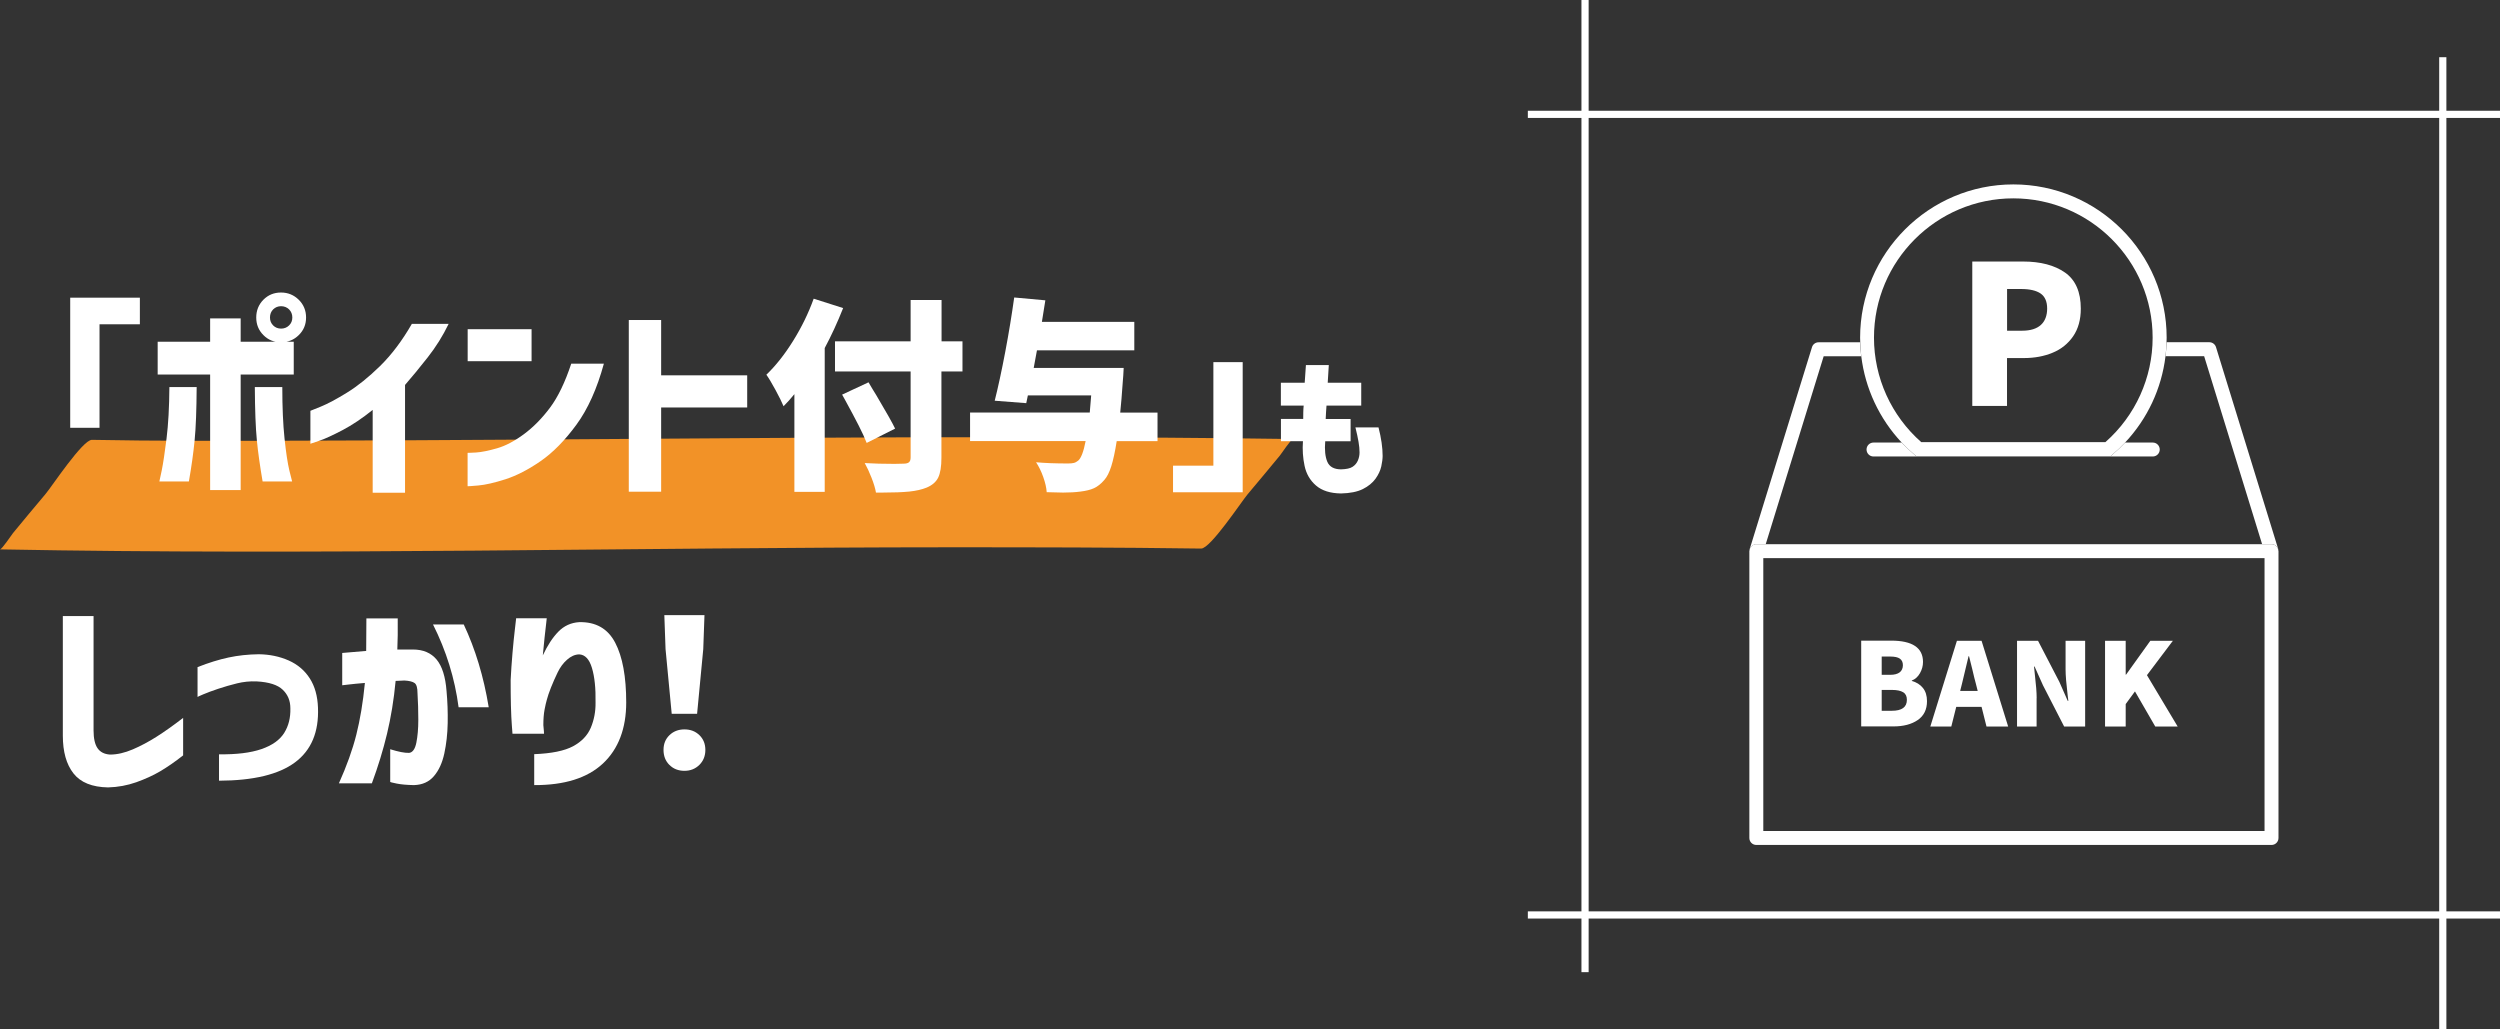 <?xml version="1.0" encoding="UTF-8"?>
<svg id="_レイヤー_2" data-name="レイヤー 2" xmlns="http://www.w3.org/2000/svg" width="369.28" height="152.04" viewBox="0 0 369.28 152.04">
  <rect x="0" y="0" width="369.28" height="152.04" fill="#333333" stroke="none"/>
  <defs>
    <style>
      .cls-1 {
        fill: #fff;
      }

      .cls-2 {
        fill: #f29227;
      }

      .cls-3 {
        fill: none;
        stroke: #fff;
        stroke-miterlimit: 10;
        stroke-width: 1.06px;
      }
    </style>
  </defs>
  <g id="_レイヤー_1-2" data-name="レイヤー 1">
    <g>
      <g>
        <g>
          <path class="cls-2" d="M6.79,73.06c28.06.55,131.95-.78,177.42-.11"/>
          <path class="cls-2" d="M0,81.15c46.69.89,93.44-.29,140.13-.31,12.43,0,24.86.01,37.29.19,1.37.02,5.93-6.9,6.87-8.02,1.6-1.91,3.2-3.81,4.78-5.74.27-.33,1.64-2.42,1.93-2.42-49.7-.71-99.43.16-149.13.25-9.43.02-18.86.05-28.29-.13-1.36-.03-5.93,6.91-6.87,8.02-1.6,1.91-3.2,3.81-4.78,5.74-.27.33-1.64,2.42-1.93,2.42h0Z"/>
        </g>
        <g>
          <path class="cls-1" d="M20.66,43.97v3.93h-5.96v15.29h-4.33v-19.22h10.29Z"/>
          <path class="cls-1" d="M43.39,50.48v4.84h-7.84v17.07h-4.51v-17.07h-7.75v-4.84h7.75v-3.45h4.51v3.45h7.84ZM25.02,57.17h4.03c-.02,3.41-.12,6.03-.3,7.87-.18,1.84-.46,3.86-.85,6.08h-4.36s.14-.59.35-1.63.45-2.62.71-4.71c.26-2.09.4-4.63.42-7.61ZM37.64,57.17h4.06c0,2.99.11,5.52.33,7.61s.46,3.66.71,4.71c.25,1.05.39,1.59.41,1.63h-4.36c-.38-2.22-.67-4.25-.85-6.08-.18-1.84-.28-4.46-.3-7.87ZM38.91,44.27c.71-.71,1.57-1.06,2.6-1.06s1.9.36,2.62,1.07,1.08,1.59,1.08,2.62-.36,1.9-1.08,2.6c-.72.71-1.59,1.06-2.62,1.06s-1.9-.35-2.6-1.06c-.71-.71-1.06-1.57-1.06-2.6s.35-1.91,1.06-2.63ZM43.18,46.9c0-.48-.16-.88-.48-1.2-.32-.31-.72-.47-1.18-.47s-.85.16-1.17.47c-.31.31-.47.71-.47,1.2s.16.85.47,1.17c.31.31.7.47,1.17.47s.86-.16,1.18-.47c.32-.31.48-.7.48-1.17Z"/>
          <path class="cls-1" d="M60.82,47.84h5.45c-.85,1.76-1.88,3.41-3.1,4.96-1.22,1.55-2.34,2.91-3.34,4.06v15.92h-4.78v-12.23c-1.55,1.25-3.05,2.25-4.48,3-1.43.75-2.57,1.27-3.42,1.56-.85.29-1.28.44-1.3.44v-4.87s.53-.21,1.54-.62,2.3-1.1,3.86-2.06c1.56-.96,3.19-2.27,4.89-3.93,1.7-1.67,3.26-3.74,4.69-6.22Z"/>
          <path class="cls-1" d="M69.08,53.35v-4.72h9.44v4.72h-9.44ZM84.39,53.72h4.81c-1.01,3.69-2.36,6.7-4.06,9.02-1.7,2.32-3.46,4.11-5.28,5.37s-3.56,2.15-5.19,2.68c-1.63.52-2.97.83-4.01.92-1.04.09-1.57.13-1.59.11v-4.93s.43,0,1.24-.05c.81-.05,1.84-.26,3.1-.62s2.59-1.06,3.98-2.09,2.68-2.34,3.86-3.92,2.22-3.75,3.13-6.49Z"/>
          <path class="cls-1" d="M110.37,55.44v4.75h-12.71v12.44h-4.78v-25.36h4.78v8.17h12.71Z"/>
          <path class="cls-1" d="M124.54,45.51c-.85,2.14-1.76,4.11-2.72,5.9v21.25h-4.48v-14.44c-.5.63-1.04,1.22-1.6,1.79-.24-.58-.63-1.38-1.18-2.39s-1-1.77-1.36-2.27c1.39-1.33,2.71-3,3.96-5.01,1.25-2.01,2.26-4.08,3.03-6.22l4.36,1.39ZM142.15,54.87h-3.09v12.74c0,1.31-.16,2.29-.48,2.94-.32.65-.9,1.14-1.72,1.48-.69.28-1.53.47-2.54.58-1.01.1-2.31.15-3.9.15h-1.03c-.1-.61-.32-1.33-.65-2.18-.33-.85-.67-1.57-1.01-2.18,1.31.08,2.77.12,4.39.12l1.33-.03c.38,0,.66-.07.82-.21.16-.14.24-.37.24-.7v-12.71h-11.17v-4.45h11.17v-6.11h4.57v6.11h3.09v4.45ZM128.02,65.43c-.28-.73-.68-1.58-1.18-2.57-.5-.99-1.19-2.28-2.06-3.87l-.39-.7,3.9-1.82c.42.73.81,1.36,1.15,1.91,1.47,2.48,2.4,4.13,2.78,4.93l-4.21,2.12Z"/>
          <path class="cls-1" d="M164.95,65.16c-.24,1.55-.51,2.79-.8,3.71-.29.92-.64,1.6-1.04,2.04-.48.56-.99.96-1.51,1.2s-1.19.4-2,.5c-.75.1-1.6.15-2.57.15-.52,0-1.33-.02-2.42-.06-.04-.65-.21-1.39-.51-2.24-.3-.85-.66-1.57-1.06-2.18,1.29.12,2.88.18,4.75.18.34,0,.62-.03.83-.08s.43-.17.65-.35c.42-.36.79-1.32,1.09-2.88h-17.07v-4.21h17.68c.06-.58.13-1.43.21-2.54h-9.35l-.24,1.15-4.66-.36c.5-1.98,1.02-4.39,1.56-7.23.54-2.85.97-5.52,1.32-8.02l4.6.42-.51,3.18h13.65v4.21h-14.38c-.1.46-.26,1.33-.48,2.6h13.29c-.04.89-.08,1.51-.12,1.88-.14,2.02-.27,3.59-.39,4.72h5.51v4.21h-5.99Z"/>
          <path class="cls-1" d="M173.27,72.72v-3.94h5.96v-15.29h4.33v19.22h-10.29Z"/>
          <path class="cls-1" d="M192.56,59.91h-3.36v-3.38h3.52c.06-.79.12-1.66.18-2.61h3.38c-.06.95-.11,1.82-.16,2.61h4.95v3.38h-5.13c-.03.33-.05.67-.07,1-.02.33-.03.66-.05.98h3.68v3.29h-3.75c-.11,1.29,0,2.3.31,3.03.31.73.98,1.11,2.01,1.12.8-.02,1.38-.14,1.74-.39.36-.24.61-.55.77-.93.16-.38.24-.77.24-1.18,0-.47-.05-.99-.15-1.57s-.25-1.29-.46-2.13h3.41c.41,1.59.61,3,.61,4.22,0,.42-.07.94-.2,1.55-.14.61-.42,1.22-.86,1.83-.44.6-1.06,1.11-1.86,1.51-.8.4-1.88.62-3.22.65-1.59-.02-2.82-.41-3.7-1.17-.88-.76-1.44-1.73-1.69-2.91-.25-1.17-.33-2.39-.24-3.64h-3.25v-3.29h3.29c0-.32,0-.64.01-.98,0-.33.03-.67.06-1Z"/>
          <path class="cls-1" d="M9.28,91h4.54v16.89c0,1.19.2,2.07.59,2.63.39.57,1,.88,1.83.94,1.07,0,2.19-.26,3.38-.77s2.34-1.13,3.48-1.85c1.14-.72,2.46-1.65,3.95-2.8v5.54c-1.21.95-2.34,1.73-3.39,2.35-1.05.62-2.23,1.15-3.54,1.62-1.31.46-2.69.72-4.15.76-2.36-.04-4.07-.73-5.12-2.07s-1.57-3.2-1.57-5.58v-17.65Z"/>
          <path class="cls-1" d="M29.18,102.93v-4.39c1.65-.65,3.18-1.12,4.58-1.42s2.89-.46,4.46-.48c1.61.02,3.09.33,4.42.92s2.37,1.48,3.12,2.65c.75,1.17,1.15,2.61,1.21,4.33.14,3.59-.99,6.28-3.39,8.07-2.4,1.79-6.14,2.69-11.23,2.71v-3.9c2.58.04,4.67-.22,6.27-.77,1.59-.55,2.71-1.35,3.36-2.39.65-1.04.95-2.25.91-3.65,0-1.09-.37-2-1.12-2.72-.75-.73-2.04-1.14-3.87-1.24-.99-.04-1.95.06-2.89.29s-1.86.5-2.77.8-1.64.58-2.21.82c-.57.24-.85.37-.85.39Z"/>
          <path class="cls-1" d="M50.55,101.23v-4.78c1.33-.12,2.51-.22,3.54-.3.02-1.43.03-3.04.03-4.81h4.63c.02,1.76,0,3.29-.06,4.6h2.3c1.51,0,2.68.5,3.5,1.48.82.99,1.31,2.54,1.47,4.66.14,1.53.2,3.11.17,4.72-.03,1.61-.2,3.11-.5,4.5-.3,1.38-.81,2.5-1.53,3.34-.72.85-1.7,1.29-2.95,1.33-1.07-.02-1.92-.1-2.56-.23-.64-.13-.95-.21-.95-.23v-4.84c1.21.38,2.14.56,2.79.54.52-.06.88-.56,1.07-1.5.19-.94.29-2.07.29-3.4s-.04-2.64-.12-3.94c0-.77-.14-1.26-.42-1.47-.28-.21-.79-.34-1.51-.38-.24,0-.45.01-.62.03-.17.02-.4.03-.68.03-.26,2.78-.69,5.39-1.27,7.81s-1.33,4.86-2.24,7.32h-4.87c1.15-2.56,2.01-4.95,2.57-7.17.56-2.22.99-4.77,1.27-7.66-.99.08-1.78.16-2.38.23-.6.07-.91.11-.95.11ZM63.96,92.24h4.54c1.71,3.63,2.95,7.71,3.69,12.23h-4.45c-.56-4.28-1.83-8.35-3.78-12.23Z"/>
          <path class="cls-1" d="M76.22,91.33h4.54s-.03.29-.09.82c-.06.52-.14,1.2-.23,2.03-.09.83-.18,1.71-.26,2.63.69-1.47,1.45-2.64,2.29-3.5.84-.86,1.86-1.33,3.07-1.41,2.46-.06,4.24.95,5.33,3.03,1.09,2.08,1.63,5.02,1.63,8.84s-1.15,6.88-3.45,9.02-5.68,3.2-10.14,3.18v-4.57c2.56-.1,4.47-.49,5.74-1.17,1.26-.68,2.13-1.59,2.62-2.74.48-1.15.72-2.39.7-3.72.04-2.1-.14-3.8-.53-5.1-.39-1.3-1.02-1.97-1.89-2.01-.63.02-1.22.28-1.79.79-.57.5-1.03,1.13-1.39,1.88-.36.75-.69,1.49-.98,2.22-.29.74-.5,1.35-.62,1.83-.1.34-.21.82-.33,1.44-.12.62-.18,1.38-.18,2.29.04.34.07.64.08.88s.02.37.02.39h-4.66s-.03-.41-.09-1.18c-.06-.77-.11-1.75-.14-2.95-.03-1.2-.04-2.47-.04-3.8.06-1.25.15-2.57.27-3.97.12-1.39.24-2.58.36-3.57s.18-1.51.18-1.57Z"/>
          <path class="cls-1" d="M98.87,112.98c-.58-.58-.86-1.32-.86-2.21s.29-1.61.88-2.18c.58-.56,1.32-.85,2.21-.85s1.62.28,2.21.85c.58.56.88,1.29.88,2.18s-.29,1.62-.88,2.21c-.59.58-1.32.88-2.21.88s-1.65-.29-2.22-.88ZM99.22,105.44l-.91-9.56-.18-5.02h5.93l-.18,5.02-.91,9.56h-3.75Z"/>
        </g>
      </g>
      <g>
        <g>
          <path class="cls-1" d="M325.58,52.62l8.56,27.76h1.39c.5,0,.9.37.99.84,0-.04,0-.08,0-.12l-9.19-29.82c-.13-.43-.53-.73-.98-.73h-6.32c-.02.69-.07,1.38-.15,2.06h5.71Z"/>
          <path class="cls-1" d="M259.43,80.38h1.39l8.56-27.76h5.54c-.08-.68-.13-1.37-.15-2.06h-6.14c-.45,0-.85.29-.98.73l-9.2,29.82s0,.08,0,.12c.09-.48.49-.84.99-.84Z"/>
          <path class="cls-1" d="M335.53,80.38h-76.1c-.5,0-.9.37-.99.84-.01.06-.04.12-.04.19v42.37c0,.57.46,1.03,1.03,1.03h76.1c.57,0,1.03-.46,1.03-1.03v-42.37c0-.07-.03-.12-.04-.19-.09-.48-.49-.84-.99-.84ZM334.5,122.75h-74.04v-40.31h74.04v40.31Z"/>
          <path class="cls-1" d="M275.71,66.4c0,.57.46,1.03,1.03,1.03h41.25c.57,0,1.03-.46,1.03-1.03s-.46-1.03-1.03-1.03h-4.09c-.58.62-1.19,1.2-1.85,1.76l-.29.25h-28.72l-.29-.25c-.65-.55-1.27-1.14-1.85-1.76h-4.16c-.57,0-1.03.46-1.03,1.03Z"/>
          <path class="cls-1" d="M280.9,65.37c.58.62,1.19,1.2,1.85,1.76l.29.25h28.72l.29-.25c.65-.55,1.27-1.14,1.85-1.76,3.31-3.52,5.39-7.98,5.97-12.75.08-.68.13-1.37.15-2.06,0-.23.02-.45.02-.68,0-12.49-10.16-22.64-22.64-22.64s-22.64,10.16-22.64,22.64c0,.23.01.46.02.68.02.69.07,1.38.15,2.06.58,4.77,2.67,9.23,5.97,12.75ZM276.81,49.88c0-11.35,9.23-20.58,20.58-20.58s20.58,9.23,20.58,20.58c0,5.91-2.54,11.52-6.98,15.43h-27.2c-4.44-3.92-6.98-9.52-6.98-15.43Z"/>
          <path class="cls-1" d="M291.33,59.96h5.13v-7.07h2.49c1.56,0,2.98-.26,4.25-.79,1.27-.52,2.28-1.34,3.03-2.43s1.13-2.46,1.13-4.08c0-2.46-.78-4.24-2.33-5.33-1.56-1.09-3.62-1.63-6.2-1.63h-7.5v21.33ZM296.46,42.69h2.09c1.28,0,2.24.23,2.88.67.64.45.96,1.19.96,2.22s-.31,1.86-.93,2.42c-.62.56-1.54.85-2.76.85h-2.23v-6.16Z"/>
          <path class="cls-1" d="M283.26,106.37c.92-.63,1.38-1.56,1.38-2.8,0-.8-.2-1.46-.61-1.96s-.95-.84-1.63-1.02v-.07c.5-.19.9-.55,1.2-1.08.3-.53.45-1.08.45-1.66,0-2.1-1.57-3.15-4.71-3.15h-4.42v12.67h4.78c1.46,0,2.65-.31,3.57-.94ZM277.95,96.98h1.26c.65,0,1.12.1,1.42.31s.45.53.45.97-.16.81-.47,1.05-.78.37-1.4.37h-1.26v-2.7ZM277.95,104.99v-3.08h1.51c.75,0,1.3.12,1.67.35s.54.6.54,1.11c0,1.08-.74,1.62-2.21,1.62h-1.51Z"/>
          <path class="cls-1" d="M288.96,104.41h3.74l.73,2.91h3.2l-3.93-12.67h-3.64l-3.93,12.67h3.1l.73-2.91ZM289.81,100.99c.2-.81.53-2.16.97-4.06h.07l.48,1.92c.22.94.39,1.66.53,2.14l.27,1.07h-2.59l.27-1.07Z"/>
          <path class="cls-1" d="M300.84,103.12c0-.82-.09-1.98-.27-3.5l-.12-1.17h.08l1.24,2.77,3.13,6.1h3.1v-12.67h-2.89v4.2c0,.91.11,2.22.32,3.95l.09.73h-.09l-1.24-2.81-3.15-6.07h-3.1v12.67h2.89v-4.2Z"/>
          <polygon class="cls-1" points="313.99 104 315.36 102.13 318.36 107.32 321.67 107.32 317.13 99.73 320.96 94.65 317.63 94.65 314.04 99.66 313.99 99.66 313.99 94.65 310.94 94.65 310.94 107.32 313.99 107.32 313.99 104"/>
        </g>
        <g>
          <line class="cls-3" x1="234.13" y1="143.6" x2="234.13"/>
          <line class="cls-3" x1="369.28" y1="135.15" x2="225.68" y2="135.15"/>
          <line class="cls-3" x1="360.83" y1="8.45" x2="360.83" y2="152.04"/>
          <line class="cls-3" x1="225.68" y1="16.89" x2="369.28" y2="16.89"/>
        </g>
      </g>
    </g>
  </g>
</svg>